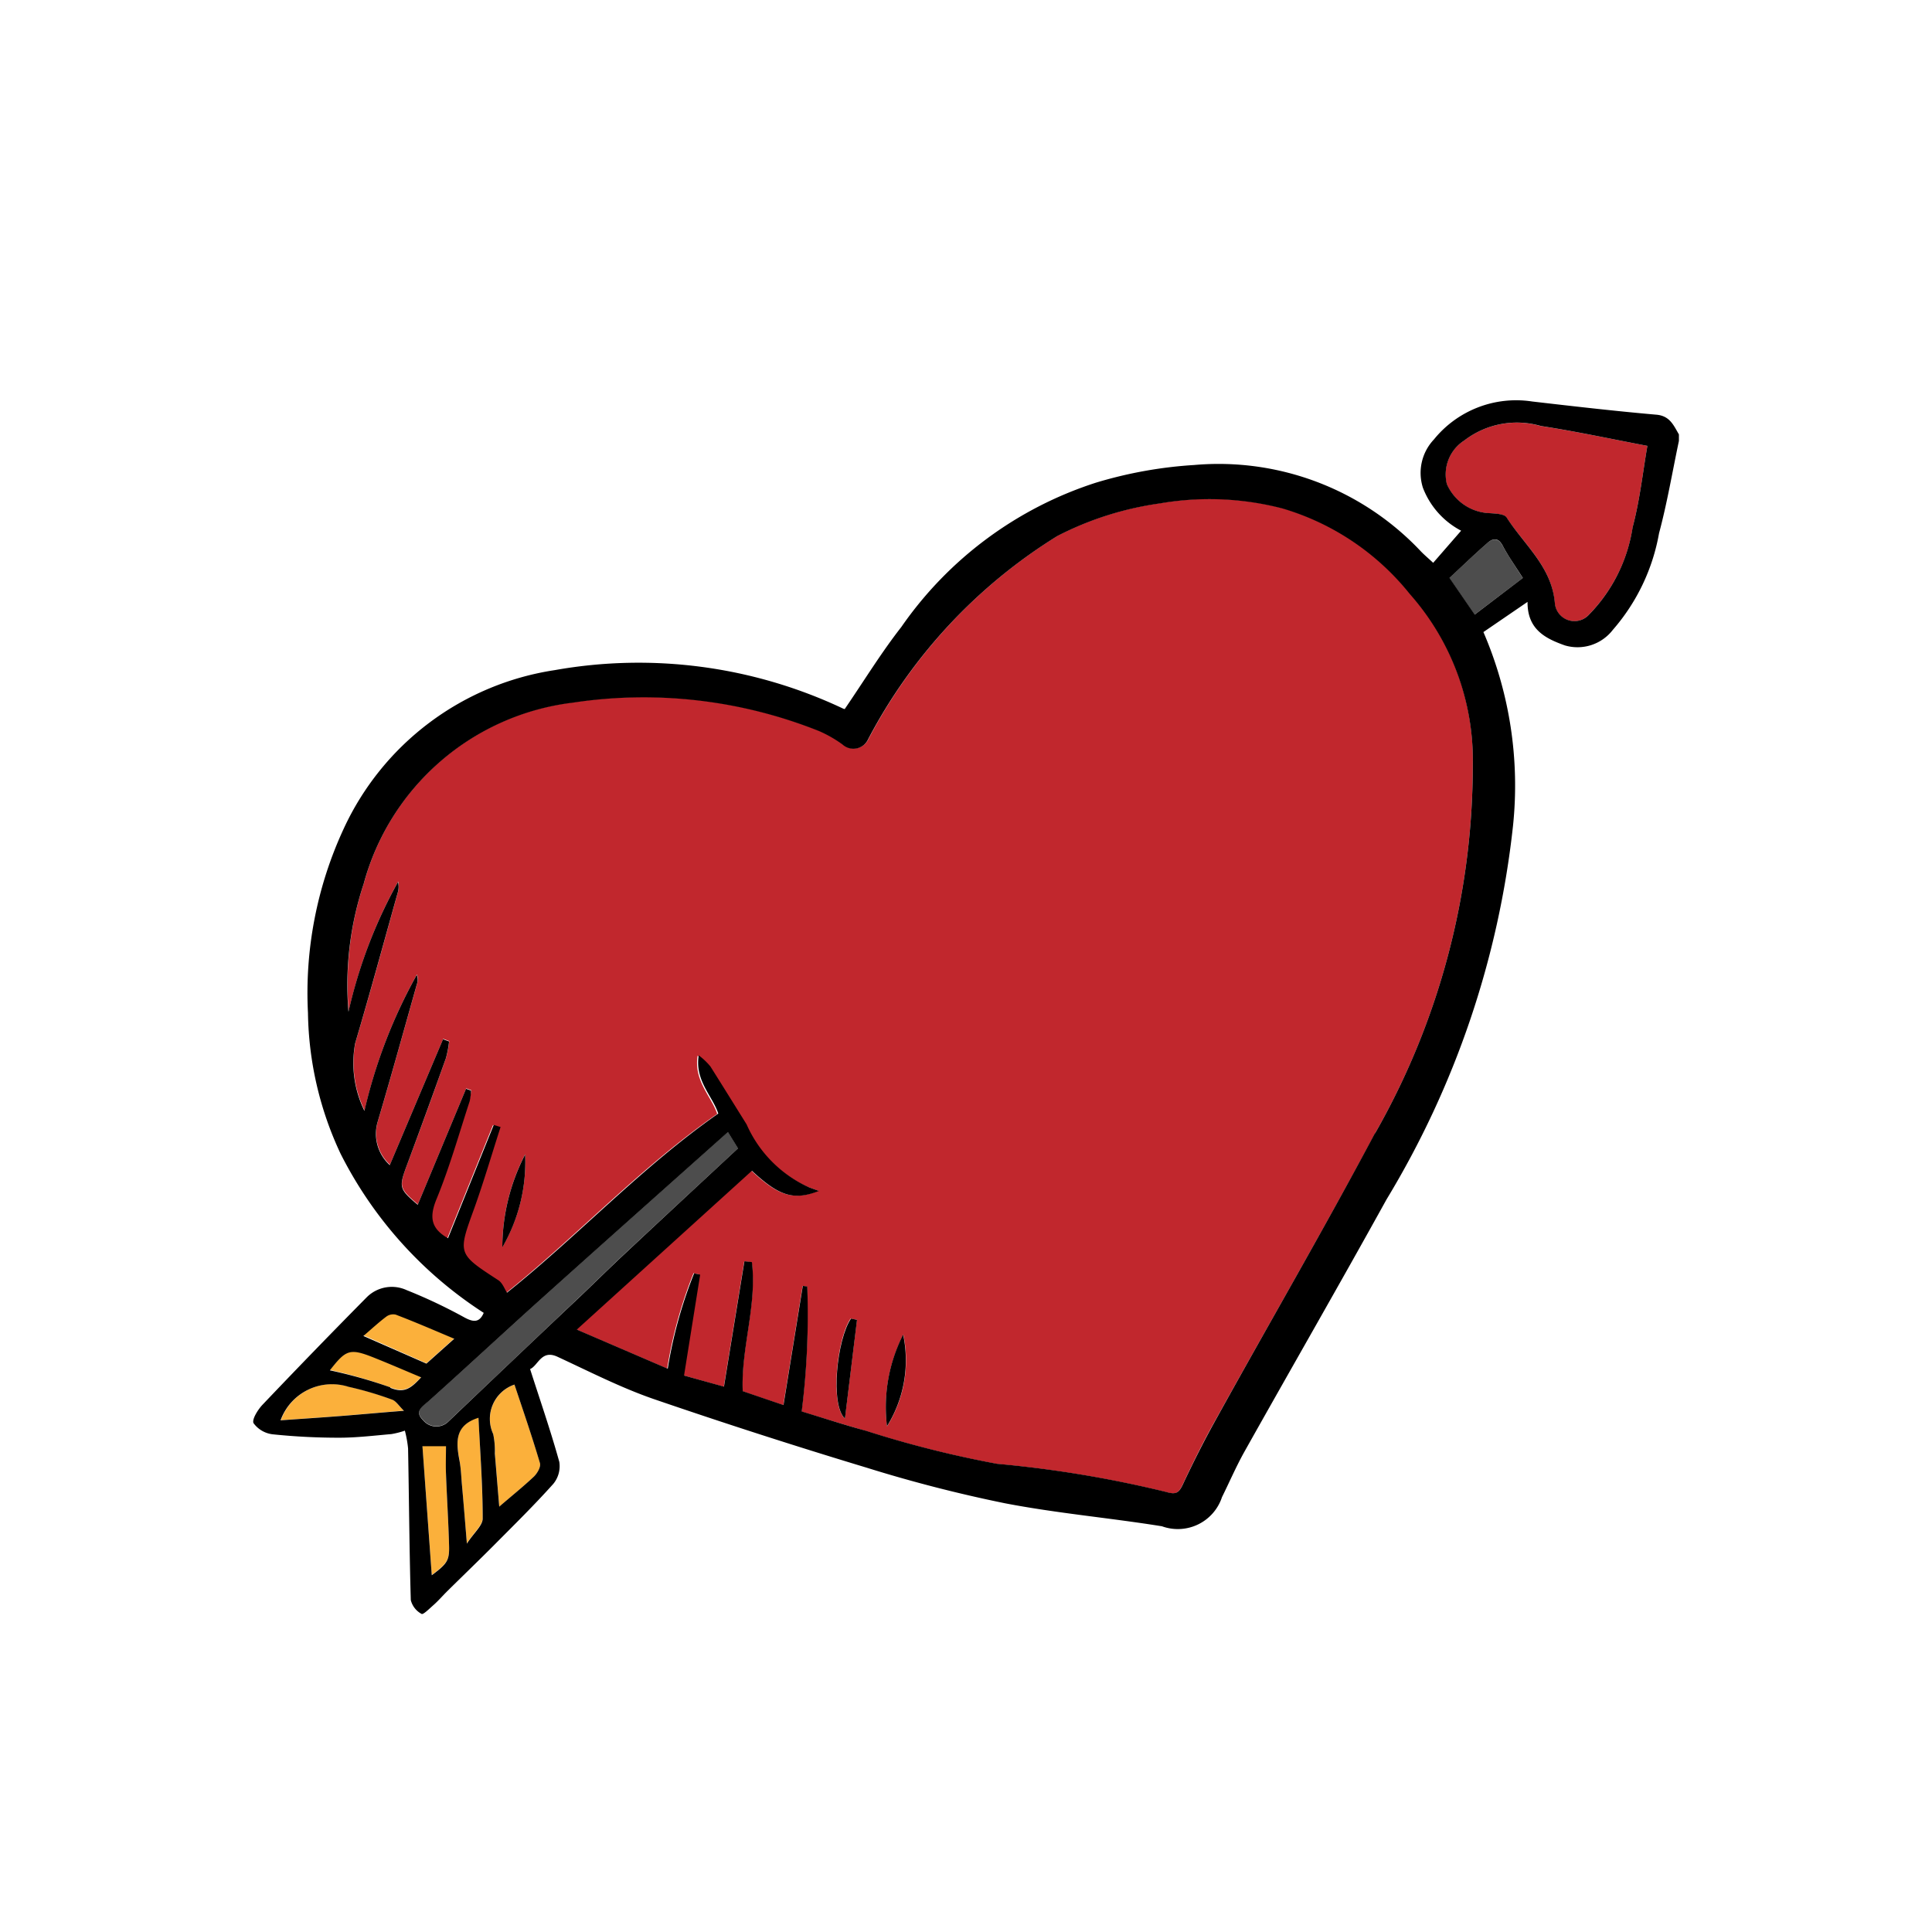 <svg xmlns="http://www.w3.org/2000/svg" width="32" height="32" viewBox="0 0 32 32">
    <defs>
        <style>
            .cls-1{fill:none}.cls-2{fill:#fbb03b}.cls-3{fill:#4d4d4d}.cls-4{fill:#c1272d}
        </style>
    </defs>
    <g id="valentine_" data-name="valentine'" transform="translate(4445 7837)">
        <path id="Rectangle_66" d="M0 0h32v32H0z" class="cls-1" data-name="Rectangle 66" transform="translate(-4445 -7837)"/>
        <g id="heart" transform="translate(-4440.809 -7830.368)">
            <g id="Group_315" data-name="Group 315" transform="translate(.459 .38)">
                <path id="Path_23301" d="M76.35 348.478c.018.061-.044.171-.1.224-.176.167-.367.318-.574.5l-.073-.88a1.336 1.336 0 0 0-.027-.322.6.6 0 0 1 .352-.82c.141.42.292.858.422 1.298z" class="cls-2" data-name="Path 23301" transform="translate(-72.056 -331.258)"/>
                <path id="Path_23302" d="M65.553 359.4c0 .116-.141.233-.262.418-.032-.387-.057-.693-.084-1-.011-.125-.016-.251-.038-.374-.057-.3-.085-.587.314-.712.027.559.067 1.114.07 1.668z" class="cls-2" data-name="Path 23302" transform="translate(-62.208 -341.269)"/>
                <path id="Path_23303" d="M54.389 368.429c.007.248-.029.3-.287.493-.053-.719-.1-1.421-.155-2.137h.39v.458c.016.396.041.791.052 1.186z" class="cls-2" data-name="Path 23303" transform="translate(-51.601 -349.848)"/>
                <path id="Path_23304" d="M36.662 325.061l-.461.412-1.044-.463c.143-.123.255-.227.376-.318a.193.193 0 0 1 .158-.036c.319.126.635.264.971.405z" class="cls-2" data-name="Path 23304" transform="translate(-33.788 -309.905)"/>
                <path id="Path_23305" d="M26.049 337.149c-.162.169-.271.273-.513.173a8.171 8.171 0 0 0-1-.289c.275-.355.332-.372.777-.191.232.094.461.192.736.307z" class="cls-2" data-name="Path 23305" transform="translate(-23.72 -321.355)"/>
                <path id="Path_23306" d="M10.67 347.531c.061.021.1.1.2.186-.4.033-.713.062-1.033.087s-.64.046-1.007.072a.906.906 0 0 1 1.127-.555 5.711 5.711 0 0 1 .713.21z" class="cls-2" data-name="Path 23306" transform="translate(-8.827 -331.365)"/>
                <path id="Path_23307" d="M381.959 78.141c.092.173.207.334.333.534l-.8.608-.418-.608c.207-.192.412-.388.625-.576.094-.081.184-.099.26.042z" class="cls-3" data-name="Path 23307" transform="translate(-361.72 -76.113)"/>
                <path id="Path_23308" d="M57.984 266.755l.168.272c-.627.582-1.252 1.161-1.874 1.742-.25.233-.493.475-.741.71l-2.175 2.064a.284.284 0 0 1-.428-.018c-.157-.152 0-.232.113-.331.623-.558 1.235-1.128 1.857-1.687 1.015-.913 2.035-1.82 3.08-2.752z" class="cls-3" data-name="Path 23308" transform="translate(-50.577 -255.02)"/>
                <path id="Path_23309" d="M383.132 41.454c-.075.428-.124.892-.242 1.338a2.632 2.632 0 0 1-.728 1.459.325.325 0 0 1-.564-.186c-.046-.605-.5-.967-.8-1.425-.037-.058-.178-.064-.272-.07a.807.807 0 0 1-.717-.481.667.667 0 0 1 .288-.723 1.429 1.429 0 0 1 1.27-.24c.59.089 1.171.215 1.765.328z" class="cls-4" data-name="Path 23309" transform="translate(-360.496 -41.081)"/>
                <path id="Path_23310" d="M48.725 69.616a12.3 12.3 0 0 1-1.619 6.1c-.851 1.593-1.759 3.155-2.636 4.735-.2.353-.378.713-.549 1.079-.066.141-.111.175-.279.126a19 19 0 0 0-2.8-.466 17.727 17.727 0 0 1-2.174-.548c-.353-.1-.7-.21-1.061-.319a12.856 12.856 0 0 0 .092-2.07l-.074-.01-.32 1.974-.675-.23c-.03-.717.239-1.42.152-2.138l-.124-.014-.339 2.077-.668-.188.267-1.671-.1-.022a7.391 7.391 0 0 0-.437 1.58l-1.506-.648 2.9-2.63c.445.413.686.5 1.111.334-.082-.03-.122-.046-.162-.059a2.049 2.049 0 0 1-1.045-1.036c-.2-.321-.392-.644-.6-.96a1.112 1.112 0 0 0-.193-.183c-.067.418.23.675.324.964-1.274.886-2.323 2.023-3.5 2.967-.045-.068-.077-.163-.142-.206-.675-.441-.669-.436-.4-1.191.161-.444.292-.9.436-1.347l-.107-.039-.758 1.877c-.277-.157-.315-.344-.192-.643.216-.529.372-1.082.551-1.626a.929.929 0 0 0 .038-.185l-.083-.03-.8 1.921c-.313-.266-.315-.291-.176-.665q.328-.879.643-1.764a1.72 1.72 0 0 0 .052-.276l-.1-.037-.882 2.085a.7.7 0 0 1-.2-.72c.224-.755.433-1.514.647-2.272a.23.23 0 0 0 0-.159 8.571 8.571 0 0 0-.867 2.252 1.8 1.8 0 0 1-.153-1.121c.248-.833.475-1.672.709-2.509a.323.323 0 0 0 0-.161 8.062 8.062 0 0 0-.82 2.15 5.319 5.319 0 0 1 .252-2.12 4.1 4.1 0 0 1 3.467-3 7.834 7.834 0 0 1 4.078.473 2.049 2.049 0 0 1 .391.224.267.267 0 0 0 .422-.089 8.727 8.727 0 0 1 3.134-3.366 5.3 5.3 0 0 1 1.7-.54 4.811 4.811 0 0 1 2.029.084 4.232 4.232 0 0 1 2.109 1.417 4.153 4.153 0 0 1 1.037 2.839zm-9.7 10.949a2.063 2.063 0 0 0 .268-1.518 2.65 2.65 0 0 0-.271 1.518zm-.7-.127l.2-1.636-.106-.019c-.226.339-.343 1.428-.095 1.655zM32.651 77.6a2.807 2.807 0 0 0 .378-1.538 3.367 3.367 0 0 0-.378 1.538z" class="cls-4" data-name="Path 23310" transform="translate(-28.981 -63.955)"/>
            </g>
            <g id="Group_316" data-name="Group 316">
                <path id="Path_23311" d="M23.617 34.328v.108c-.108.51-.194 1.026-.329 1.529a3.312 3.312 0 0 1-.765 1.6.739.739 0 0 1-.795.258c-.314-.112-.623-.26-.618-.721l-.731.5a6.416 6.416 0 0 1 .49 3.211A15.081 15.081 0 0 1 18.774 47c-.774 1.4-1.574 2.788-2.357 4.184-.135.242-.246.5-.368.746a.77.77 0 0 1-.994.483c-.863-.139-1.738-.215-2.6-.381a23.316 23.316 0 0 1-2.293-.59q-1.775-.536-3.53-1.138c-.545-.189-1.065-.456-1.592-.7-.266-.122-.319.15-.451.205.168.524.342 1.026.484 1.538a.46.46 0 0 1-.1.364c-.309.345-.64.671-.967 1-.259.261-.525.516-.787.775-.077.076-.148.159-.228.23s-.175.166-.2.148a.358.358 0 0 1-.178-.229c-.024-.837-.029-1.673-.045-2.511a1.888 1.888 0 0 0-.053-.295 1.384 1.384 0 0 1-.224.057c-.287.025-.575.06-.862.06a10.549 10.549 0 0 1-1.1-.056.458.458 0 0 1-.32-.184c-.032-.059.07-.224.149-.307q.856-.9 1.73-1.784a.587.587 0 0 1 .655-.114 8.624 8.624 0 0 1 .964.456c.148.079.245.081.314-.079a6.756 6.756 0 0 1-2.371-2.636 5.661 5.661 0 0 1-.54-2.33 6.462 6.462 0 0 1 .59-3.049A4.61 4.61 0 0 1 5 38.232a7.928 7.928 0 0 1 4.781.641c.015.007.035 0 .022 0 .317-.463.6-.927.934-1.354a6.255 6.255 0 0 1 3.226-2.392 7.124 7.124 0 0 1 1.624-.292 4.6 4.6 0 0 1 3.74 1.413c.061.066.131.124.22.207l.463-.532a1.345 1.345 0 0 1-.633-.711.807.807 0 0 1 .182-.8 1.753 1.753 0 0 1 1.628-.629c.683.079 1.366.158 2.05.218.23.017.291.176.38.327zm-.764 1.528c.118-.446.167-.91.242-1.338-.594-.113-1.176-.239-1.763-.329a1.429 1.429 0 0 0-1.27.24.667.667 0 0 0-.288.723.807.807 0 0 0 .717.481c.094.006.235.012.272.07.294.458.752.82.8 1.425a.325.325 0 0 0 .564.186 2.632 2.632 0 0 0 .725-1.458zm-1.821.85c-.126-.2-.242-.36-.333-.534-.076-.144-.166-.123-.257-.043-.213.187-.418.384-.625.576l.418.608zm-2.448 9.2a12.3 12.3 0 0 0 1.619-6.1 4.153 4.153 0 0 0-1.043-2.834 4.232 4.232 0 0 0-2.109-1.417 4.811 4.811 0 0 0-2.029-.084 5.3 5.3 0 0 0-1.7.54 8.727 8.727 0 0 0-3.134 3.366.267.267 0 0 1-.422.089 2.049 2.049 0 0 0-.391-.224 7.834 7.834 0 0 0-4.075-.471 4.1 4.1 0 0 0-3.467 3 5.319 5.319 0 0 0-.252 2.12 8.062 8.062 0 0 1 .82-2.15.323.323 0 0 1 0 .161c-.235.837-.462 1.676-.709 2.509a1.8 1.8 0 0 0 .153 1.121 8.571 8.571 0 0 1 .867-2.252.23.23 0 0 1 0 .159c-.214.758-.423 1.517-.647 2.272a.7.7 0 0 0 .2.72l.882-2.085.1.037a1.72 1.72 0 0 1-.052.276q-.316.884-.643 1.764c-.139.374-.137.4.176.665l.8-1.921.083.03a.929.929 0 0 1-.023.176c-.178.544-.334 1.1-.551 1.626-.122.3-.085.486.192.643l.758-1.877.113.035c-.145.449-.276.9-.436 1.347-.274.755-.28.749.4 1.191.066.043.1.138.142.206 1.18-.943 2.23-2.081 3.5-2.967-.094-.289-.391-.545-.324-.964a1.113 1.113 0 0 1 .193.183c.2.317.4.64.6.96A2.049 2.049 0 0 0 9.212 46.8l.162.059c-.425.166-.666.079-1.111-.334l-2.9 2.63 1.506.648a7.391 7.391 0 0 1 .437-1.58l.1.022-.267 1.671.661.184.339-2.077.124.014c.087.718-.182 1.422-.152 2.138l.675.23.32-1.974.074.01a12.855 12.855 0 0 1-.092 2.07c.361.109.708.224 1.061.319a17.726 17.726 0 0 0 2.174.548 19 19 0 0 1 2.8.466c.167.049.213.015.279-.126.171-.365.353-.726.549-1.078.874-1.582 1.782-3.14 2.633-4.74zm-10.55.25l-.168-.272c-1.045.932-2.065 1.839-3.081 2.752-.622.559-1.234 1.129-1.857 1.687-.11.1-.269.179-.113.331a.284.284 0 0 0 .428.018q1.085-1.034 2.175-2.064c.248-.236.491-.477.741-.71.623-.584 1.248-1.163 1.874-1.745zM4.652 51.59c.056-.054.119-.163.1-.224-.13-.44-.28-.875-.422-1.3a.6.6 0 0 0-.352.82 1.336 1.336 0 0 1 .027.322l.073.88c.208-.18.398-.332.574-.498zm-1.11 1.11c.121-.185.263-.3.262-.418 0-.555-.043-1.11-.07-1.666-.4.125-.371.41-.314.712.023.123.028.249.038.374.027.298.052.606.084.998zm-.582.524c.258-.192.294-.245.287-.493-.011-.4-.036-.79-.051-1.186-.006-.15 0-.3 0-.458h-.39l.154 2.132zm-.088-3.505l.461-.412c-.336-.141-.652-.279-.971-.4a.193.193 0 0 0-.158.036c-.121.091-.233.195-.376.318zm-.6.4c.241.1.351 0 .513-.173-.276-.115-.5-.213-.735-.307-.445-.181-.5-.164-.777.191a8.174 8.174 0 0 1 1.002.282zm.228.381c-.092-.09-.135-.165-.2-.186a5.7 5.7 0 0 0-.717-.211.906.906 0 0 0-1.127.555c.367-.026.687-.047 1.007-.072S2.1 50.531 2.5 50.5z" data-name="Path 23311" transform="translate(0 -33.765)"/>
                <path id="Path_23312" d="M201.521 331.325a2.063 2.063 0 0 1-.268 1.518 2.65 2.65 0 0 1 .268-1.518z" data-name="Path 23312" transform="translate(-190.753 -315.852)"/>
                <path id="Path_23313" d="M186.175 326.254l-.2 1.636c-.248-.228-.132-1.316.1-1.656z" data-name="Path 23313" transform="translate(-176.171 -311.026)"/>
                <path id="Path_23314" d="M79.671 273.945a2.807 2.807 0 0 1-.378 1.538 3.367 3.367 0 0 1 .378-1.538z" data-name="Path 23314" transform="translate(-75.164 -261.455)"/>
            </g>
        </g>
    </g>
</svg>
